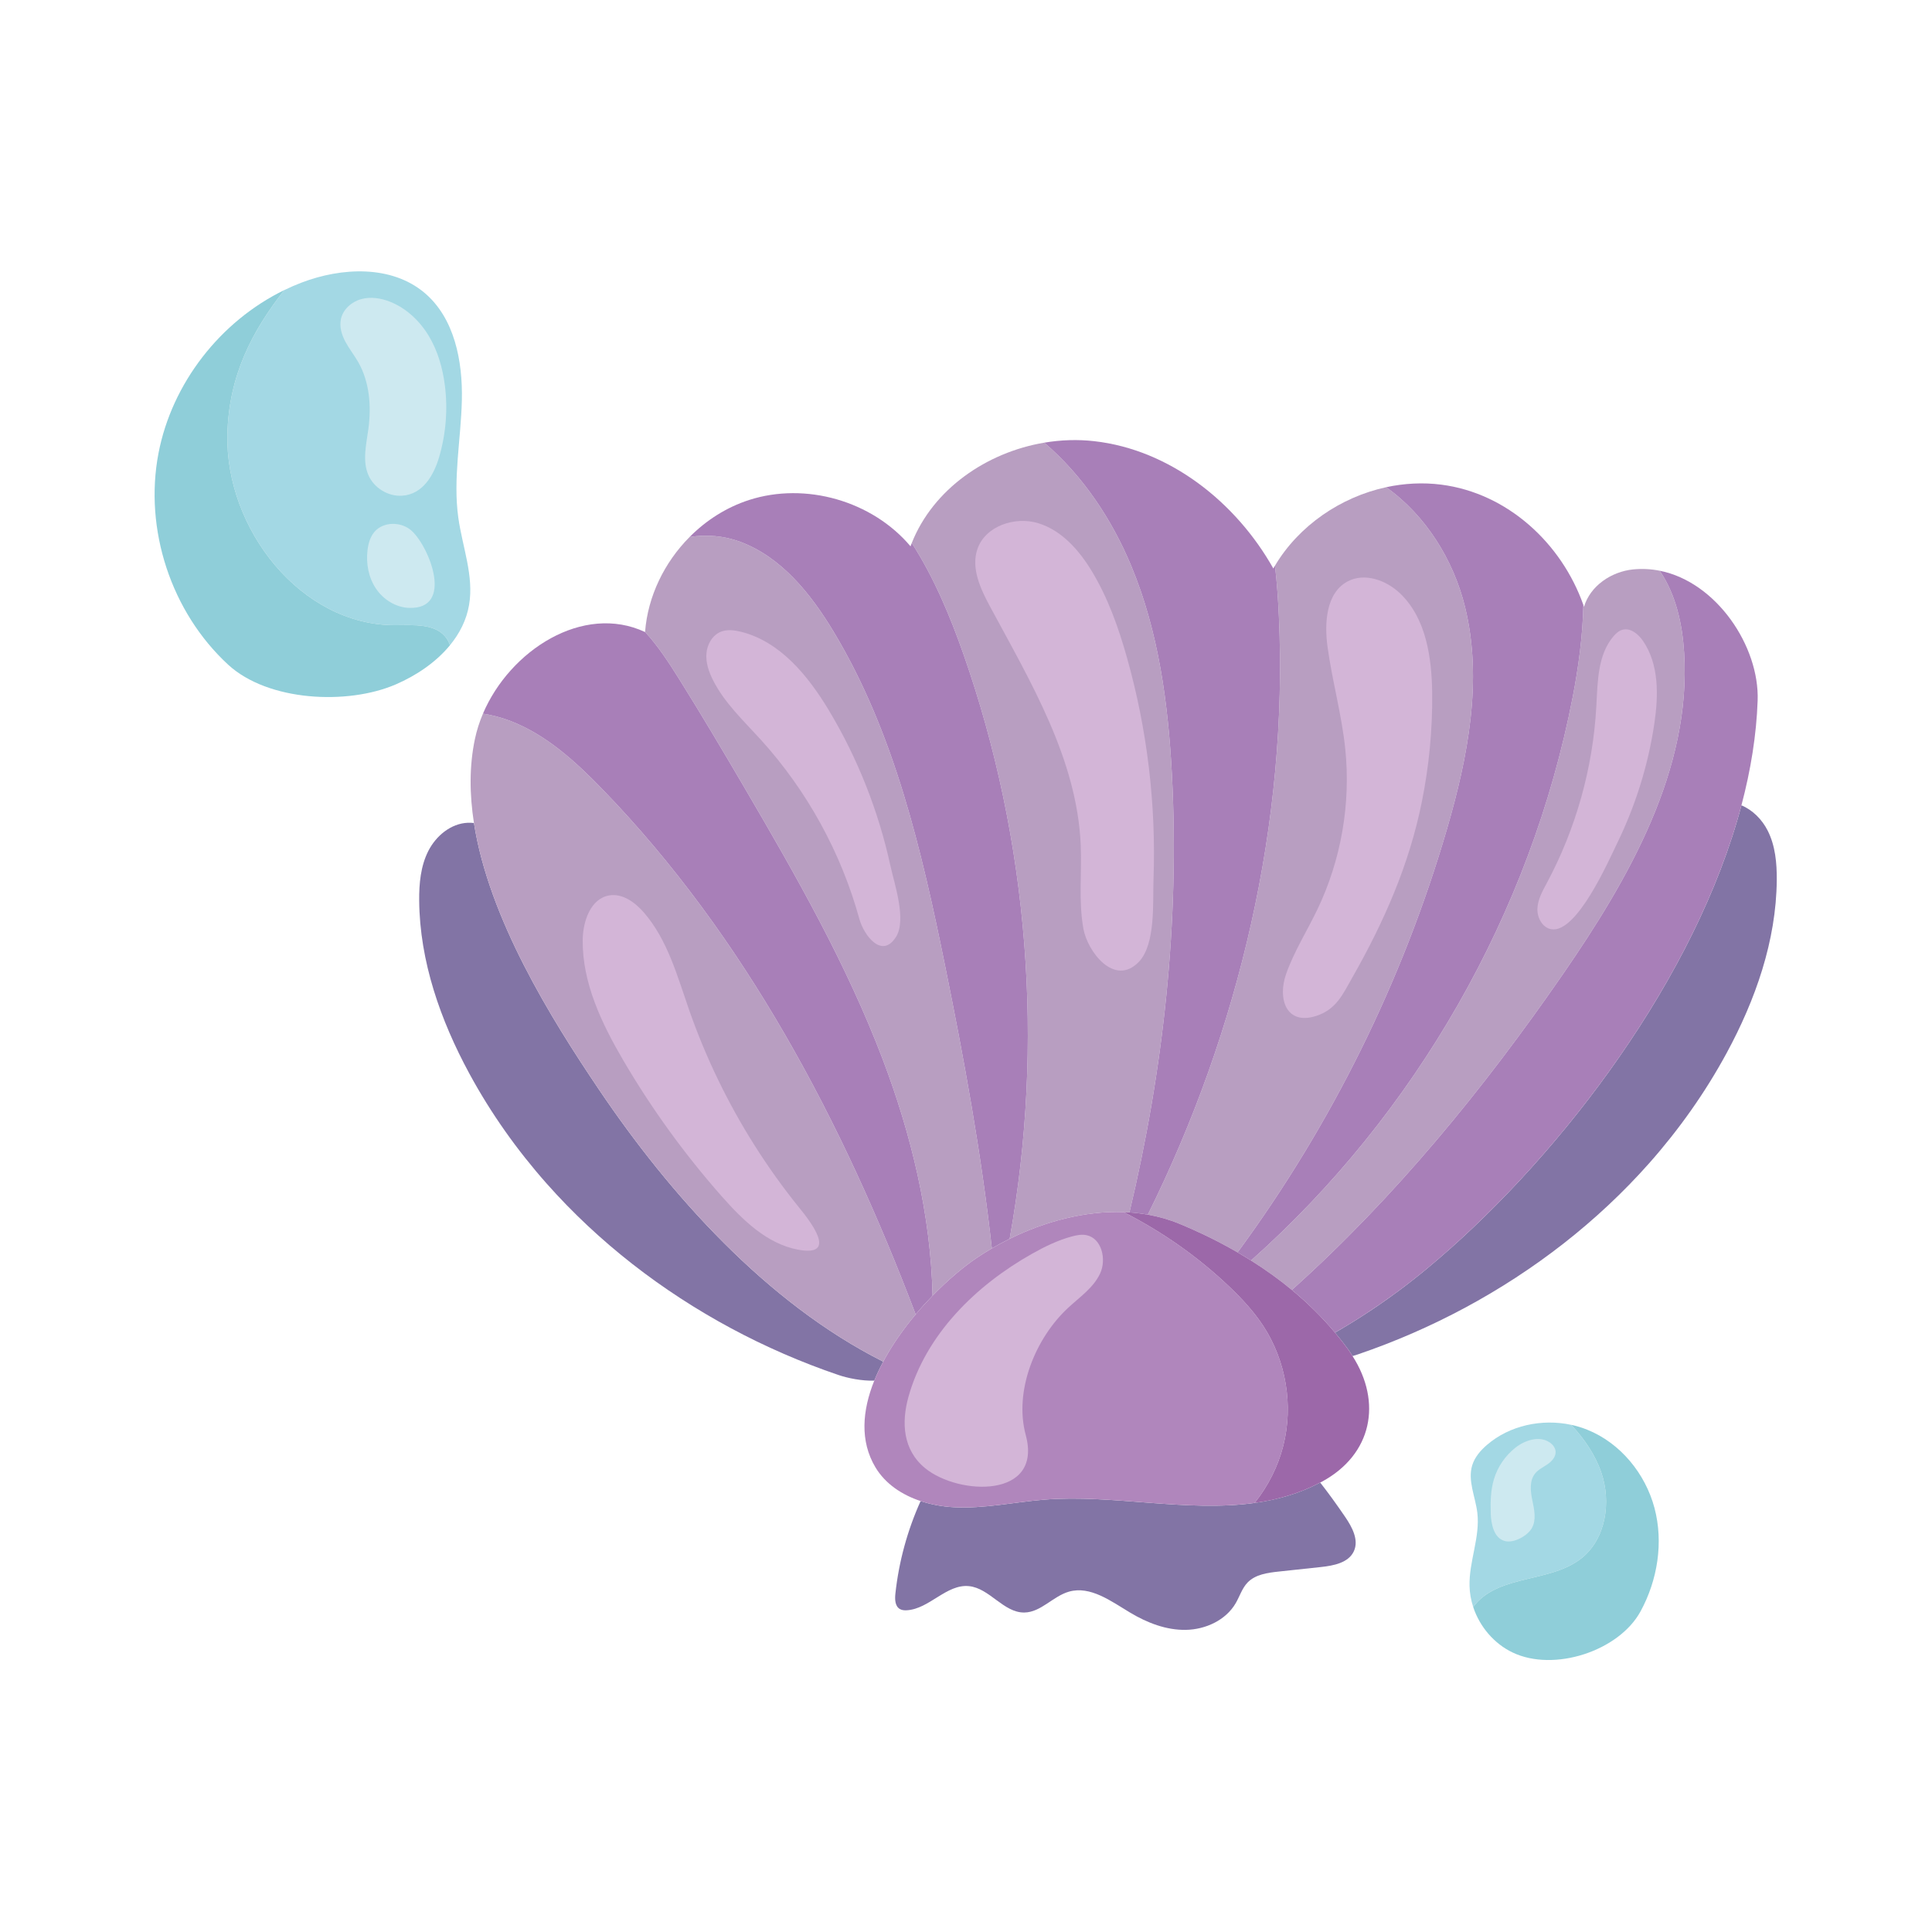 <?xml version="1.0" encoding="utf-8"?>
<!-- Generator: Adobe Illustrator 27.5.0, SVG Export Plug-In . SVG Version: 6.00 Build 0)  -->
<svg version="1.1" id="Capa_1" xmlns="http://www.w3.org/2000/svg" xmlns:xlink="http://www.w3.org/1999/xlink" x="0px" y="0px"
	 viewBox="0 0 2122 2122" style="enable-background:new 0 0 2122 2122;" xml:space="preserve">
<g>
	<path style="fill:#8274A5;" d="M1941.492,912.228c-6.139-12.099-16.464-22.581-28.803-27.706
		c-1.539,5.812-3.157,11.626-4.873,17.441c-55.947,189.425-204.711,378.991-340.994,491.817c-4.94,4.088-9.929,8.112-14.996,12.075
		c-0.324,0.251-0.646,0.5-0.968,0.754c-0.513,0.401-1.027,0.8-1.541,1.2c-0.239,0.185-0.476,0.377-0.716,0.558
		c-1.515,1.186-3.026,2.351-4.536,3.496c-1.33,1.021-2.66,2.021-3.985,3.023l-0.775,0.573c-1.7,1.286-3.396,2.553-5.091,3.8
		c-0.159,0.117-0.315,0.226-0.474,0.343c-0.85,0.626-1.712,1.236-2.566,1.858c-2.269,1.694-4.558,3.325-6.826,4.949
		c-2.532,1.807-5.081,3.584-7.629,5.345c-0.746,0.517-1.491,1.033-2.239,1.548c-2.024,1.402-4.056,2.788-6.112,4.162l-0.979,0.656
		c-0.999,0.653-1.983,1.328-2.981,1.98c-1.779,1.206-3.557,2.37-5.355,3.515c-0.058,0.039-0.119,0.077-0.178,0.116
		c-0.731,0.474-1.459,0.95-2.19,1.422c-0.24,0.155-0.474,0.308-0.716,0.465c-1.452,0.94-2.904,1.878-4.351,2.757
		c-1.515,0.96-3.045,1.922-4.561,2.882l-0.058,0.039c-2.188,1.369-4.394,2.719-6.621,4.066c-0.074,0.046-0.151,0.089-0.225,0.135
		c-0.788,0.478-1.583,0.942-2.374,1.417c-1.598,0.963-3.194,1.936-4.796,2.863c-2.188,1.308-4.395,2.594-6.622,3.861
		c-0.023,0.014-0.046,0.026-0.071,0.039c4.71,5.633,9.296,11.374,13.62,17.33c1.082,1.51,2.144,3.003,3.167,4.494
		c0.894,1.294,1.629,2.612,2.467,3.914c2.063-0.577,4.03-1.185,5.87-1.812c40.526-13.817,79.912-30.952,117.632-51.218
		c75.893-40.779,145.194-94.285,202.382-158.833c32.731-36.948,61.447-77.479,84.979-120.884
		c31.732-58.524,54.509-123.323,55.094-189.893C1951.664,948.106,1949.935,928.876,1941.492,912.228z"/>
	<path style="fill:#8274A5;" d="M970.048,1495.511c-128.394-64.504-234.786-184.092-312.223-298.901
		c-52.926-78.454-120.937-187.875-137.26-292.655c-2.178-0.248-4.398-0.373-6.691-0.282c-18.655,0.74-35.016,14.38-43.459,31.031
		c-8.443,16.648-10.173,35.881-10.007,54.546c0.585,66.57,23.362,131.369,55.094,189.892
		c23.532,43.408,52.248,83.937,84.979,120.884c57.184,64.547,126.489,118.053,202.382,158.833
		c37.719,20.268,77.106,37.401,117.632,51.218c10.827,3.692,26.041,6.747,39.761,6.353c2.824-7.017,6.144-13.994,9.837-20.897
		C970.078,1495.525,970.063,1495.518,970.048,1495.511z"/>
	<path style="fill:#8274A5;" d="M1147.276,1647.116c-33.345,2.697-66.465,10.153-99.873,8.336
		c-12.167-0.67-24.568-2.874-36.262-6.764c-14.485,32.131-23.896,66.552-27.685,101.595c-0.672,6.18-0.521,13.739,4.814,16.933
		c2.329,1.393,5.179,1.581,7.888,1.41c24.692-1.571,43.435-28.925,68.058-26.509c22.748,2.234,38.027,29.311,60.882,28.991
		c18.251-0.253,31.478-17.964,49.038-22.938c23.552-6.67,46.275,10.556,67.279,23.121c18.543,11.099,39.537,19.277,61.15,18.865
		c21.613-0.41,43.81-10.617,54.675-29.303c4.4-7.571,6.958-16.385,13.028-22.697c8.57-8.904,21.929-10.729,34.217-12.046
		l46.377-4.977c13.944-1.496,30.294-4.633,36.161-17.374c5.676-12.334-1.895-26.451-9.554-37.659
		c-9.271-13.57-18.274-26.1-27.431-37.743c-23.032,12.147-47.196,18.962-72.043,22.396
		C1302.823,1661.172,1221.522,1641.087,1147.276,1647.116z"/>
	<path style="fill:#B89EC1;" d="M1374.092,1384.461c-0.01,0.008-0.019,0.016-0.029,0.025c15.616,9.828,30.649,20.581,44.848,32.297
		c113.138-101.42,210.874-221.096,297.456-346.463c72.984-105.654,141.452-225.303,133.398-353.451
		c-1.939-31.24-8.848-62.953-26.154-89.004l-0.691-1.021c-9.442-1.88-19.226-2.431-29.238-1.43
		c-23.844,2.412-47.177,18.083-53.881,41.109c-0.243-0.694-0.492-1.408-0.736-2.105c-0.716,33.837-5.291,68.019-11.625,100.813
		C1681.506,1002.793,1554.749,1223.723,1374.092,1384.461z"/>
	<path style="fill:#B89EC1;" d="M1108.942,1360.656c38.607-19.03,82.682-30.853,125.169-29.357c2.143,0.073,4.278,0.204,6.412,0.346
		c0.001-0.006,0.004-0.013,0.005-0.019c37.491-157.161,55.103-319.23,46.665-480.499c-4.088-78.195-14.568-157.142-44.643-229.43
		c-21.311-51.225-53.208-99.301-95.581-135.506c-63.342,10.665-122.002,50.996-145.539,110.21v0.02
		c24.234,37.554,42.051,80.034,56.881,122.348C1130.072,923.599,1147.437,1147.103,1108.942,1360.656z"/>
	<path style="fill:#B89EC1;" d="M818.565,866.593c56.044,95.661,111.211,192.47,150.665,296.08
		c31.685,83.294,53.039,171.613,55.063,260.424c16.826-17.306,34.072-31.782,48.893-41.762c5.223-3.516,10.646-6.895,16.204-10.147
		c0-0.002,0-0.004,0-0.006c-11.522-104.183-30.446-207.508-51.328-310.26c-25.846-127.208-55.717-256.299-122.713-367.469
		c-24.926-41.377-57.189-81.625-102.465-98.421c-17.491-6.497-36.979-8.214-55.513-5.189
		c-27.605,27.827-45.871,65.074-48.853,104.224c14.446,15.649,26.295,33.978,37.657,52.119
		C771.018,785.867,794.882,826.179,818.565,866.593z"/>
	<path style="fill:#B89EC1;" d="M1260.733,1334.076c-0.005,0.01-0.011,0.021-0.016,0.031c11.752,2.092,23.263,5.32,34.364,9.898
		c21.868,9.011,43.454,19.508,64.203,31.542c0.004-0.005,0.007-0.01,0.011-0.015c102.938-139.856,181.194-297.877,229.842-464.56
		c23.167-79.359,39.659-163.987,19.981-244.287c-12.604-51.447-43.089-100.687-86.651-131.561
		c-49.998,10.87-95.824,42.151-122.1,86.163c2.266,19.103,3.532,38.859,4.307,56.187
		C1414.852,903.188,1361.278,1131.168,1260.733,1334.076z"/>
	<path style="fill:#B89EC1;" d="M970.048,1495.511c0.015,0.007,0.029,0.014,0.044,0.021c9.738-18.198,22.144-35.819,35.627-51.884
		c-80.175-211.203-187.22-414.886-344.133-576.83c-29.359-30.3-61.417-59.681-100.769-74.882c-9.705-3.74-19.942-6.5-30.383-8.071
		c-3.82,9.03-6.806,18.346-8.809,27.827c-6.261,29.688-5.968,60.768-1.061,92.263c16.324,104.78,84.335,214.2,137.26,292.655
		C735.262,1311.419,841.654,1431.007,970.048,1495.511z"/>
	<path style="fill:#A87FB8;" d="M1849.765,716.869c8.054,128.148-60.414,247.797-133.398,353.451
		c-86.582,125.367-184.318,245.043-297.456,346.463c17.179,14.178,33.085,29.797,47.348,46.854
		c3.855-2.218,7.709-4.436,11.519-6.727c0.79-0.475,1.586-0.938,2.374-1.417c5.559-3.371,11.068-6.822,16.532-10.344
		c0.731-0.472,1.459-0.947,2.19-1.422c5.247-3.41,10.45-6.886,15.605-10.429c0.748-0.514,1.493-1.031,2.239-1.548
		c4.864-3.371,9.679-6.808,14.455-10.293c0.854-0.622,1.716-1.232,2.566-1.858c5.25-3.865,10.441-7.797,15.577-11.792
		c0.514-0.4,1.028-0.799,1.541-1.2c5.384-4.211,10.712-8.482,15.964-12.829c136.282-112.826,285.047-302.392,340.994-491.817
		c1.716-5.815,3.335-11.629,4.873-17.441c10.238-38.672,16.488-77.244,17.801-115.041c2.105-59.437-45.028-130.173-107.571-142.636
		l0.691,1.021C1840.917,653.916,1847.825,685.628,1849.765,716.869z"/>
	<path style="fill:#A87FB8;" d="M1609.117,666.686c19.678,80.299,3.186,164.928-19.981,244.287
		c-48.648,166.682-126.903,324.704-229.842,464.56c-0.003,0.005-0.007,0.01-0.011,0.015c4.979,2.888,9.904,5.871,14.778,8.938
		c0.01-0.008,0.019-0.016,0.029-0.025c180.657-160.738,307.415-381.668,353.349-619.23c6.334-32.794,10.908-66.977,11.625-100.813
		c-23.966-67.793-83.405-122.753-155.917-132.093c-20.249-2.614-40.804-1.513-60.682,2.799
		C1566.028,565.999,1596.513,615.239,1609.117,666.686z"/>
	<path style="fill:#A87FB8;" d="M1242.55,621.697c30.075,72.288,40.555,151.235,44.643,229.43
		c8.438,161.269-9.174,323.337-46.665,480.499c-0.001,0.006-0.004,0.013-0.005,0.019c6.794,0.452,13.531,1.277,20.194,2.463
		c0.005-0.01,0.011-0.021,0.016-0.031c100.545-202.908,154.119-430.889,143.941-656.601c-0.774-17.328-2.041-37.084-4.307-56.187
		c-0.634,1.021-1.228,2.041-1.822,3.084c-40.964-72.799-113.7-130.458-196.697-139.815c-18.207-2.066-36.735-1.432-54.879,1.634
		C1189.342,522.396,1221.239,570.472,1242.55,621.697z"/>
	<path style="fill:#A87FB8;" d="M812.884,595.032c45.277,16.797,77.54,57.045,102.465,98.421
		c66.996,111.169,96.867,240.26,122.713,367.469c20.882,102.753,39.805,206.077,51.328,310.26c0,0.002,0,0.004,0,0.006
		c6.333-3.704,12.854-7.23,19.552-10.532c38.494-213.553,21.13-437.058-50.631-641.888c-14.83-42.314-32.648-84.794-56.881-122.348
		c-0.468,1.206-0.916,2.412-1.369,3.617c-42.047-49.895-115.299-70.899-177.389-50.855c-24.702,7.988-47.055,22.251-65.301,40.66
		C775.905,586.818,795.393,588.535,812.884,595.032z"/>
	<path style="fill:#A87FB8;" d="M661.586,866.817c156.914,161.944,263.958,365.627,344.133,576.83
		c6.034-7.189,12.273-14.069,18.574-20.55c-2.024-88.811-23.378-177.13-55.063-260.424
		c-39.454-103.61-94.621-200.419-150.665-296.08c-23.683-40.414-47.547-80.726-72.39-120.407
		c-11.362-18.141-23.211-36.47-37.657-52.119l-0.019,0.122c-67.878-31.774-148.399,19.922-178.065,89.676
		c10.441,1.571,20.678,4.331,30.383,8.071C600.168,807.136,632.226,836.518,661.586,866.817z"/>
	<path style="fill:#B086BC;" d="M1147.276,1647.116c74.246-6.029,155.547,14.056,230.718,3.637
		c14.792-18.451,25.72-40.008,31.522-62.953c11.177-44.234,3.065-93.006-21.861-131.235c-10.358-15.915-23.396-29.954-37.125-43.069
		c-34.548-33.018-73.9-60.56-116.419-82.197c-42.487-1.496-86.562,10.328-125.169,29.357c-6.698,3.302-13.219,6.827-19.552,10.532
		c-5.559,3.252-10.981,6.631-16.204,10.147c-14.821,9.98-32.067,24.456-48.893,41.762c-6.301,6.481-12.539,13.361-18.574,20.55
		c-13.483,16.066-25.889,33.687-35.627,51.884c-3.693,6.903-7.013,13.88-9.837,20.897c-13.24,32.894-15.951,66.457,1.291,95.235
		c10.938,18.254,29.179,30.232,49.594,37.024c11.694,3.89,24.095,6.094,36.262,6.764
		C1080.811,1657.269,1113.931,1649.813,1147.276,1647.116z"/>
	<path style="fill:#D3B5D7;" d="M684.621,1164.695c31.206,53.281,67.61,103.515,108.526,149.761
		c22.806,25.776,49.238,51.564,83.04,58.046c45.286,8.684,13.437-31.43,1.676-45.978c-17.593-21.754-33.91-44.539-48.872-68.176
		c-29.578-46.726-53.842-96.821-72.068-149.035c-13.048-37.381-23.722-77.101-49.671-107.001
		c-9.73-11.21-23.527-21.342-38.158-18.833c-20.336,3.488-28.867,28.261-29.092,48.894
		C639.491,1079.509,660.792,1124.02,684.621,1164.695z"/>
	<path style="fill:#D3B5D7;" d="M1126.633,1576.212c-13.165-48.672,10.679-106.582,46.601-139.832
		c12.653-11.717,27.703-21.929,35.026-37.544c7.323-15.617,1.818-38.935-15.108-42.236c-5.193-1.011-10.563,0.024-15.678,1.386
		c-15.527,4.139-30.095,11.274-44.098,19.164c-61.729,34.789-116.307,88.472-135.478,156.689
		c-8.054,28.638-6.285,58.806,18.378,78.853C1053.161,1642.668,1145.522,1646.068,1126.633,1576.212z"/>
	<path style="fill:#9C68A9;" d="M1479.909,1481.004c-4.324-5.956-8.91-11.697-13.62-17.33c-0.01-0.012-0.02-0.024-0.03-0.037
		c-14.263-17.057-30.169-32.676-47.348-46.854c-14.199-11.716-29.232-22.47-44.848-32.297c-4.874-3.067-9.799-6.051-14.778-8.938
		c-20.75-12.034-42.336-22.531-64.203-31.542c-11.101-4.578-22.612-7.806-34.364-9.898c-6.662-1.185-13.399-2.01-20.194-2.463
		c-2.134-0.142-4.269-0.273-6.412-0.346c42.519,21.637,81.871,49.179,116.419,82.197c13.73,13.116,26.767,27.155,37.125,43.069
		c24.926,38.229,33.038,87.001,21.861,131.235c-5.802,22.945-16.731,44.502-31.522,62.953c24.846-3.434,49.011-10.249,72.043-22.396
		c0.679-0.358,1.366-0.674,2.043-1.041c55.157-29.939,65.986-87.24,33.463-137.903c-0.837-1.303-1.573-2.621-2.467-3.914
		C1482.052,1484.008,1480.99,1482.514,1479.909,1481.004z"/>
	<path style="fill:#D3B5D7;" d="M1187.013,928.401c1.267,30.523-2.495,61.408,2.889,91.483c4.57,25.554,34.3,64.28,60.911,36.595
		c18.704-19.464,15.235-65.903,16.122-90.219c3.001-82.302-6.831-165.077-29.237-244.334c-9.315-32.948-20.896-65.554-38.665-94.823
		c-13.919-22.936-33.003-44.594-58.66-52.446c-25.657-7.851-58.295,3.123-66.885,28.541c-7.103,21.033,3.44,43.571,13.973,63.118
		C1132.207,749.365,1183.096,834.143,1187.013,928.401z"/>
	<path style="fill:#D3B5D7;" d="M1445.575,1115.857c22.061-7.096,29.179-23.603,39.82-42.321
		c34.86-61.33,62.451-123.876,76.394-193.437c7.771-38.757,11.601-78.316,11.24-117.846c-0.361-39.693-6.485-82.913-35.128-110.392
		c-15.225-14.604-39.045-23.184-57.681-13.298c-23.62,12.529-25.763,45.303-22.144,71.798
		c5.131,37.513,15.513,74.217,19.445,111.876c6.305,60.355-4.482,122.404-30.787,177.091
		c-11.342,23.586-25.535,45.905-34.202,70.597C1403.139,1096.663,1412.426,1126.52,1445.575,1115.857z"/>
	<path style="fill:#D3B5D7;" d="M835.335,812.125c50.938,56.058,88.453,124.231,108.555,197.257
		c4.877,17.72,24.926,44.75,40.462,19.284c11.479-18.826-2.144-58.431-6.372-77.817c-13.077-59.973-35.902-117.829-67.484-170.475
		c-22.918-38.203-53.803-76.019-97.081-86.582c-7.103-1.735-14.782-2.638-21.579,0.056c-9.374,3.715-15.123,13.827-15.931,23.878
		c-0.814,10.051,2.567,20.003,7.074,29.021C795.51,771.812,816.489,791.385,835.335,812.125z"/>
	<path style="fill:#D3B5D7;" d="M1688.61,997.723c-0.507,10.019,5.369,21.191,15.259,22.875
		c28.01,4.767,62.738-74.768,72.434-94.663c20.117-41.296,33.973-85.661,40.721-131.109c4.599-30.962,5.276-64.989-12.399-90.823
		c-5.204-7.608-13.881-14.811-22.739-12.263c-3.961,1.141-7.147,4.078-9.807,7.223c-17.296,20.417-17.301,49.742-18.738,76.46
		c-3.639,67.708-22.339,134.562-54.344,194.338C1694.262,978.605,1689.117,987.706,1688.61,997.723z"/>
	<path style="fill:#A3D8E4;" d="M434.38,686.688c20.292-0.1,44.848-2.102,56.273,14.651c1.593,2.329,2.757,4.823,3.532,7.396
		c10.543-12.85,18.144-27.622,21.004-44.173c5.539-31.915-7.294-63.788-11.786-95.866c-5.988-42.682,2.86-85.917,3.878-129.008
		c1.004-43.111-8.049-90.268-41.004-118.056c-36.287-30.587-90.864-28.156-135.181-11.196c-6.392,2.451-12.687,5.17-18.835,8.173
		c-35.264,45.072-61.033,93.803-62.504,158.512C247.408,580.915,330.566,687.181,434.38,686.688z"/>
	<path style="fill:#8FCED9;" d="M250.556,730.026c43.825,40.395,131.133,44.543,184.029,21.739c22.5-9.705,44.195-24.273,59.6-43.03
		c-0.775-2.572-1.939-5.067-3.532-7.396c-11.425-16.753-35.98-14.751-56.273-14.651c-103.815,0.492-186.972-105.773-184.624-209.568
		c1.472-64.709,27.24-113.44,62.504-158.512c-70.246,34.141-123.43,102.363-138.183,179.208
		C158.039,581.405,187.994,672.325,250.556,730.026z"/>
	<path style="fill:#CDE9F0;" d="M393.425,397.658c12.531,21.89,14.553,48.473,11.181,73.469c-2.295,17.009-6.806,35.025,0.049,50.76
		c6.143,14.107,21.627,23.562,36.984,22.58c22.937-1.464,34.952-22.848,40.701-42.502c7.459-25.486,9.637-52.514,6.256-78.855
		c-2.436-18.994-7.815-37.82-17.696-54.222c-9.885-16.402-24.502-30.282-42.28-37.398c-10.134-4.058-21.52-5.851-32.029-2.913
		c-10.514,2.935-19.878,11.22-22.158,21.895c-1.818,8.521,0.92,17.418,5.047,25.091
		C383.608,383.237,389.099,390.097,393.425,397.658z"/>
	<path style="fill:#CDE9F0;" d="M411.121,584.355c-4.638,5.586-6.65,12.916-7.484,20.127c-1.681,14.507,1.106,29.764,9.223,41.902
		c8.117,12.139,21.837,20.767,36.429,21.282c49.232,1.734,22.928-65.888,3.099-84.443
		C441.133,572.691,420.962,572.491,411.121,584.355z"/>
	<path style="fill:#A3D8E4;" d="M1618.091,1765.052c0.726-1.028,1.501-2.024,2.324-2.989c27.683-32.77,82.728-23.839,116.4-50.429
		c27.016-21.325,33.12-61.732,21.958-94.3c-6.811-19.807-18.859-37.15-33.057-52.39c-32.249-6.908-67.708,0.585-92.638,22.149
		c-7.001,6.054-13.325,13.391-16.059,22.241c-5.232,16.916,3.493,34.638,5.593,52.217c3.211,26.892-9.262,53.418-8.565,80.5
		C1614.252,1749.876,1615.66,1757.623,1618.091,1765.052z"/>
	<path style="fill:#8FCED9;" d="M1736.815,1711.635c-33.672,26.589-88.716,17.659-116.4,50.429
		c-0.823,0.965-1.598,1.961-2.324,2.989c7.05,21.452,22.782,40.139,43.205,49.925c45.53,21.815,116.794-1.55,140.556-45.072
		c18.748-34.368,25.389-75.771,15.352-113.6c-10.056-37.83-37.466-71.299-73.763-85.952c-5.739-2.309-11.669-4.112-17.724-5.408
		c14.197,15.24,26.246,32.582,33.057,52.39C1769.935,1649.903,1763.83,1690.31,1736.815,1711.635z"/>
	<path style="fill:#CDE9F0;" d="M1653.604,1692.75c9.861,2.083,24.414-6.144,29.038-14.575c4.95-9.028,2.514-20.117,0.409-30.195
		c-2.105-10.08-3.406-21.691,3.104-29.669c3.615-4.433,9.043-6.899,13.744-10.158c4.702-3.259,9.091-8.195,8.682-13.902
		c-0.297-4.175-3.187-7.805-6.685-10.11c-11.24-7.403-26.718-2.48-37.32,5.815c-11.191,8.753-19.586,21.021-23.693,34.619
		c-3.649,12.068-3.941,24.884-3.547,37.486C1637.682,1673.045,1640.391,1689.956,1653.604,1692.75z"/>
</g>
</svg>
